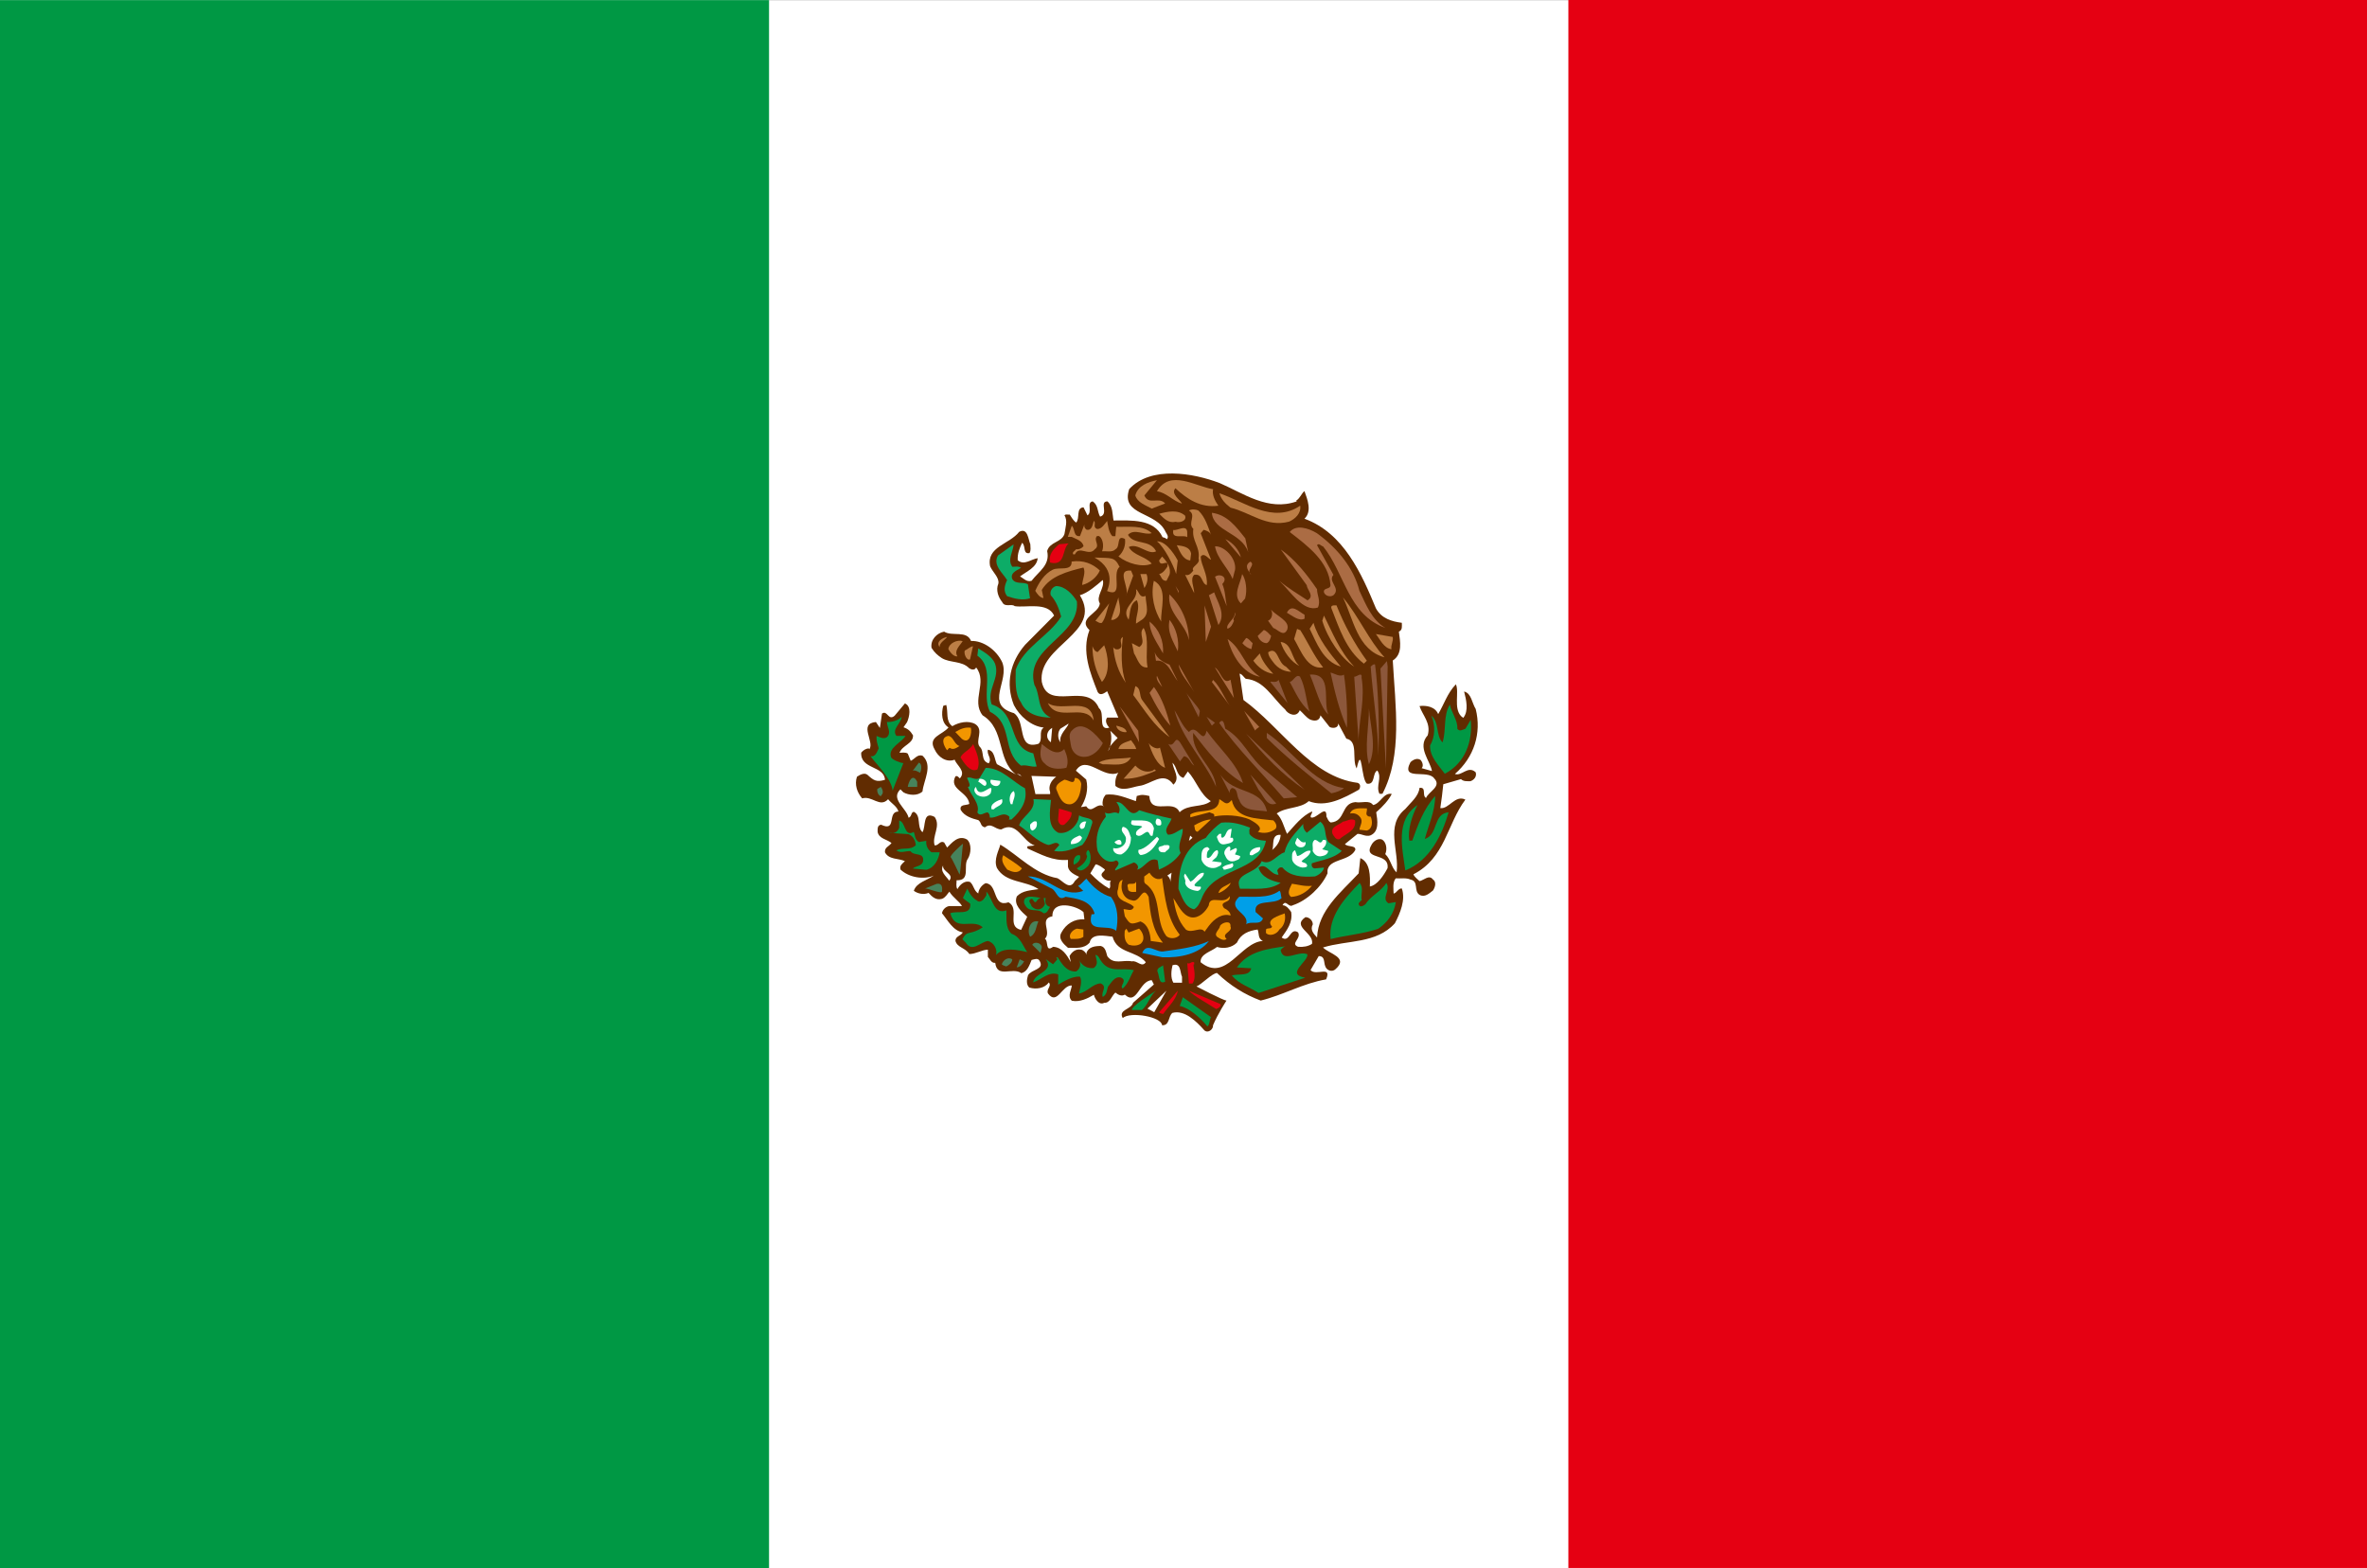 <svg width="80" height="53" viewBox="0 0 80 53" fill="none" xmlns="http://www.w3.org/2000/svg">
<rect x="0" y="0" width="80" height="53" fill="#333333" stroke="none"/>
<g clip-path="url(#clip0_44_4860)">
<path fill-rule="evenodd" clip-rule="evenodd" d="M79.986 52.999V0.004H-1V52.999H79.986Z" fill="white"/>
<path fill-rule="evenodd" clip-rule="evenodd" d="M80 52.991V0H53.008V52.991H80Z" fill="#E50012"/>
<path fill-rule="evenodd" clip-rule="evenodd" d="M25.992 52.999V0.004H-1V52.999H25.992Z" fill="#009844"/>
<path fill-rule="evenodd" clip-rule="evenodd" d="M43.811 16.917C43.945 16.832 43.988 16.673 44.088 16.598C44.188 16.87 44.351 17.287 44.088 17.53C45.418 18.017 46.02 19.394 46.504 20.561C46.695 20.907 47.044 21.005 47.379 21.048C47.379 21.165 47.408 21.291 47.279 21.347C47.322 21.68 47.413 22.106 47.073 22.322C47.159 23.872 47.408 25.506 46.724 26.827H46.623C46.489 26.555 46.724 26.284 46.551 26.04C46.374 26.125 46.494 26.527 46.202 26.485C45.997 26.34 46.04 25.136 45.853 25.97C45.676 25.656 45.925 25.052 45.504 24.963L45.227 24.448C45.241 24.621 45.021 24.621 44.935 24.565L44.629 24.176C44.6 24.378 44.423 24.378 44.279 24.317C44.145 24.247 44.045 24.101 43.93 24.003C43.83 24.261 43.533 24.148 43.433 23.975C42.993 23.572 42.73 22.996 42.103 22.94C42.031 22.884 41.983 22.78 41.897 22.767L42.026 23.656C43.313 24.588 44.294 26.256 45.887 26.457C46.006 26.499 45.973 26.631 45.93 26.687C45.418 26.972 44.815 27.305 44.232 27.075C43.954 27.333 43.471 27.263 43.151 27.492C43.342 27.68 43.385 27.937 43.5 28.181C43.748 27.909 43.997 27.577 44.346 27.422C44.361 27.506 44.275 27.534 44.303 27.623C44.48 27.708 44.844 27.15 44.83 27.595C44.873 27.666 44.887 27.755 44.978 27.797C45.49 27.755 45.313 27.15 45.81 27.108C46.016 27.15 46.279 27.024 46.408 27.207C46.657 27.164 46.757 26.776 47.039 26.832C46.939 27.033 46.733 27.263 46.513 27.45C46.556 27.722 46.628 28.11 46.307 28.237C46.145 28.279 46.03 28.181 45.882 28.181L45.456 28.527C45.557 28.64 45.834 28.555 45.805 28.729C45.585 29.146 44.81 29 44.868 29.516C44.662 29.975 44.179 30.434 43.696 30.593C43.548 30.691 43.462 30.377 43.347 30.593C43.481 30.593 43.581 30.738 43.639 30.822C43.696 31.183 43.495 31.427 43.318 31.684C43.595 31.886 43.595 31.323 43.873 31.511C43.992 31.726 43.595 31.886 43.873 31.998C44.05 32.012 44.212 31.984 44.342 31.9C44.428 31.525 43.639 31.323 44.122 30.996C44.255 30.996 44.37 31.113 44.37 31.239C44.27 31.427 44.399 31.558 44.514 31.684C44.557 30.766 45.303 30.176 45.92 29.516L45.977 29C46.312 29.146 46.312 29.605 46.298 29.96C46.547 29.918 46.767 29.586 46.896 29.342C46.968 28.78 46.016 29.099 46.37 28.523C46.456 28.392 46.604 28.321 46.719 28.378C46.848 28.462 46.896 28.691 46.819 28.865C47.011 29.052 47.025 29.324 47.202 29.483C47.303 28.766 46.805 27.904 47.494 27.342C47.685 27.113 47.948 26.912 47.977 26.626C48.226 26.598 48.049 26.883 48.197 26.968C48.283 26.752 48.737 26.579 48.474 26.307C48.254 25.989 47.331 26.406 47.671 25.759C47.757 25.675 47.905 25.6 48.02 25.689C48.077 25.759 48.12 25.89 48.049 25.961L48.398 26.059C48.34 25.712 47.886 25.253 48.254 24.851C48.374 24.434 48.077 24.176 47.977 23.862C48.197 23.834 48.503 23.877 48.608 24.134C48.814 23.788 48.914 23.431 49.206 23.127C49.326 23.385 49.12 23.933 49.383 24.204L49.455 24.261C49.646 24.031 49.555 23.642 49.484 23.371C49.732 23.427 49.747 23.759 49.876 23.961C50.081 24.78 49.819 25.595 49.173 26.157C49.407 26.242 49.613 25.858 49.876 26.101C49.919 26.246 49.819 26.359 49.699 26.401C49.584 26.401 49.465 26.415 49.378 26.331L48.781 26.504C48.752 26.776 48.723 27.033 48.68 27.31C48.972 27.352 49.178 26.851 49.527 27.024C48.9 27.858 48.852 28.991 47.771 29.548C47.8 29.633 47.905 29.708 47.977 29.778C48.125 29.75 48.297 29.548 48.431 29.722C48.56 29.806 48.503 29.993 48.431 30.096C48.302 30.195 48.154 30.34 47.977 30.242C47.771 30.11 47.962 29.783 47.671 29.726C47.523 29.656 47.336 29.698 47.173 29.684C47.054 29.829 47.102 30.073 47.102 30.199C47.202 30.185 47.264 30.012 47.379 30.026C47.513 30.415 47.322 30.86 47.145 31.202C46.513 31.904 45.537 31.764 44.715 32.021C44.92 32.237 45.59 32.354 45.14 32.752C45.021 32.869 44.834 32.794 44.791 32.654C44.734 32.523 44.791 32.312 44.571 32.312L44.294 32.785C44.471 33 45.026 32.611 44.82 33.099C44.045 33.23 43.371 33.628 42.61 33.815C42.069 33.614 41.586 33.314 41.132 32.883C40.955 32.897 40.601 33.281 40.438 33.337C40.438 33.337 41.352 33.815 41.453 33.815C41.453 33.815 41.161 34.26 40.998 34.649C41.012 34.78 40.836 34.935 40.706 34.822C40.429 34.508 40.032 34.12 39.625 34.232C39.477 34.349 39.539 34.663 39.276 34.649C39.262 34.363 38.209 34.176 37.946 34.405C37.784 34.12 38.238 34.12 38.295 33.89L38.999 33.272L38.927 33.127C38.501 33.141 38.429 34.002 38.018 33.614C37.903 33.684 37.784 33.614 37.698 33.544C37.564 33.661 37.521 33.904 37.32 33.89C37.143 33.989 36.999 33.745 36.971 33.618C36.751 33.75 36.487 33.876 36.224 33.82C36.062 33.661 36.224 33.431 36.224 33.305C35.89 33.291 35.727 33.993 35.421 33.576C35.349 33.436 35.555 33.333 35.45 33.202C35.301 33.403 35.024 33.445 34.789 33.375C34.675 33.276 34.703 33.089 34.746 32.958C34.861 32.757 35.301 32.771 35.143 32.485C35.086 32.354 34.938 32.429 34.866 32.443C34.794 32.616 34.722 32.846 34.517 32.888C34.225 32.672 33.699 33.075 33.637 32.541C33.503 32.555 33.46 32.41 33.388 32.34V32.096C33.197 32.096 32.977 32.242 32.761 32.242C32.627 32.026 32.35 32.026 32.292 31.797C32.292 31.637 32.469 31.637 32.541 31.511C32.206 31.455 32.029 31.094 31.838 30.864C31.852 30.747 31.967 30.635 32.087 30.621H32.513C32.441 30.476 32.206 30.335 32.087 30.134C32.015 30.218 31.953 30.335 31.838 30.377C31.632 30.434 31.503 30.307 31.384 30.176C31.221 30.246 31.02 30.204 30.886 30.106C30.972 29.82 31.355 29.745 31.561 29.59C31.226 29.736 30.728 29.661 30.437 29.389C30.394 29.258 30.494 29.188 30.585 29.103C30.365 29 30.044 29.061 29.91 28.804C29.896 28.63 30.04 28.616 30.131 28.49C29.968 28.359 29.705 28.345 29.662 28.115C29.662 28.017 29.647 27.886 29.781 27.872C30.322 28.129 29.973 27.427 30.365 27.427C30.322 27.253 30.131 27.155 30.016 27.01C29.738 27.31 29.475 26.879 29.14 26.982C28.963 26.78 28.877 26.509 28.963 26.251C29.064 26.181 29.212 26.106 29.313 26.181C29.533 26.382 29.619 26.438 29.91 26.354C29.882 25.867 29.078 26.008 29.107 25.436C29.179 25.352 29.255 25.305 29.356 25.291L29.384 25.319C29.561 25.061 29.006 24.457 29.604 24.401L29.738 24.602L29.81 24.115C30.001 23.989 30.016 24.373 30.236 24.19L30.585 23.773C30.819 23.872 30.733 24.232 30.657 24.406L30.537 24.579C30.7 24.635 30.771 24.71 30.858 24.851C30.872 25.136 30.494 25.183 30.403 25.441C30.446 25.441 30.609 25.413 30.681 25.469L30.781 25.712C30.915 25.656 31.001 25.483 31.178 25.539C31.542 25.872 31.221 26.359 31.178 26.748C31.015 26.907 30.709 26.879 30.532 26.776L30.432 26.677C30.083 27.005 30.637 27.31 30.709 27.637C30.824 27.595 30.781 27.45 30.886 27.436C31.149 27.567 30.972 27.937 31.178 28.125C31.298 27.937 31.178 27.394 31.589 27.609C31.809 27.923 31.489 28.256 31.589 28.57C31.723 28.584 31.766 28.396 31.91 28.471L32.01 28.644C32.159 28.499 32.388 28.2 32.685 28.373C32.847 28.518 32.819 28.846 32.714 29.019C32.536 29.249 32.828 29.764 32.331 29.75C32.331 29.848 32.302 29.965 32.359 30.049C32.446 29.89 32.608 29.75 32.785 29.806C32.919 29.923 32.905 30.092 33.063 30.195C33.077 30.049 33.182 29.909 33.311 29.848C33.737 29.876 33.531 30.682 34.086 30.494C34.483 30.71 34 31.314 34.512 31.427L34.718 30.982C34.526 30.808 34.249 30.579 34.368 30.293C34.56 30.092 34.837 30.092 35.1 30.049C34.66 29.75 33.991 29.848 33.694 29.333C33.575 29.047 33.766 28.729 33.809 28.546C34.421 28.907 34.981 29.548 35.741 29.68C35.918 29.764 36.153 30.11 36.325 29.778L36.473 29.633C36.325 29.562 36.124 29.473 36.095 29.291V29.061C35.569 29.103 35.186 28.874 34.722 28.672V28.602L34.971 28.574C34.545 28.429 34.373 27.726 33.842 28.031C33.622 28.031 33.508 27.787 33.288 27.961C33.125 27.919 33.187 27.815 33.067 27.717C32.847 27.661 32.599 27.586 32.469 27.37C32.426 27.169 32.661 27.225 32.761 27.169C32.718 26.752 32.058 26.682 32.292 26.237C32.364 26.209 32.393 26.265 32.441 26.307C32.661 26.064 32.34 25.876 32.264 25.675C31.986 25.778 31.709 25.591 31.589 25.328C31.341 24.898 31.852 24.841 32.058 24.584C31.824 24.439 31.809 24.111 31.881 23.853L31.982 23.825C32.053 24.069 31.953 24.373 32.187 24.542C32.407 24.41 32.728 24.34 32.962 24.471C33.268 24.673 32.948 25.033 33.111 25.235C33.288 25.394 33.125 25.708 33.417 25.797C33.536 25.623 33.345 25.511 33.388 25.338C33.622 25.366 33.608 25.67 33.694 25.825L34.335 26.172C33.675 25.67 33.986 24.649 33.211 24.176C32.814 23.675 33.388 23.057 32.991 22.556C32.948 22.668 32.814 22.626 32.757 22.584C32.508 22.326 32.111 22.41 31.833 22.242C31.685 22.143 31.585 22.055 31.484 21.895C31.441 21.624 31.661 21.394 31.91 21.347C32.187 21.521 32.67 21.291 32.819 21.661C33.244 21.647 33.68 21.975 33.871 22.378C34.134 23.01 33.259 23.816 34.268 24.101C34.694 24.387 34.354 25.366 35.1 25.136C35.263 24.991 35.086 24.72 35.277 24.588C34.852 24.546 34.459 24.2 34.268 23.83C33.976 23.099 34.148 22.368 34.646 21.792L35.627 20.804C35.406 20.331 34.675 20.546 34.297 20.485C34.177 20.387 33.962 20.542 33.871 20.345C33.742 20.186 33.651 19.942 33.742 19.727C33.785 19.525 33.55 19.338 33.464 19.137C33.331 18.476 34.124 18.392 34.445 17.975C34.737 17.816 34.751 18.233 34.823 18.392C34.823 18.495 34.852 18.607 34.794 18.692C34.56 18.734 34.679 18.448 34.545 18.345C34.459 18.532 34.383 18.706 34.397 18.935C34.617 19.123 34.852 18.893 35.072 18.865C35.043 19.179 34.694 19.31 34.474 19.483C34.574 19.525 34.694 19.685 34.866 19.628C35.115 19.301 35.497 19.099 35.392 18.622C35.478 18.308 35.875 18.336 35.976 18.05C36.004 17.849 36.095 17.591 35.976 17.418C36.019 17.362 36.095 17.404 36.153 17.39C36.224 17.488 36.267 17.591 36.373 17.661C36.507 17.516 36.358 17.16 36.621 17.146L36.755 17.418C36.932 17.301 36.712 16.973 36.932 16.945C37.124 17.076 37.081 17.287 37.181 17.46C37.487 17.376 37.138 16.945 37.43 16.945C37.621 17.118 37.592 17.376 37.636 17.591C38.219 17.591 38.994 17.521 39.291 18.153C39.348 18.167 39.391 18.181 39.439 18.223C39.511 18.139 39.439 18.05 39.396 17.98C39.09 17.277 37.86 17.436 38.166 16.528C38.898 15.736 40.333 15.985 41.223 16.326C42.026 16.673 42.864 17.287 43.825 16.945L43.811 16.917ZM36.497 20.116C37.286 21.394 35.062 21.811 35.21 23.043C35.43 24.064 36.746 23.015 37.143 23.933C37.363 24.106 37.085 24.706 37.492 24.593C37.406 24.495 37.334 24.364 37.42 24.251H37.798L37.42 23.361C37.334 23.418 37.186 23.535 37.1 23.389C36.851 22.757 36.545 22.012 36.822 21.296C36.397 20.893 37.157 20.734 37.172 20.392C37.023 20.148 37.349 19.877 37.272 19.6C37.052 19.788 36.76 20.045 36.497 20.116ZM39.63 25.773C39.644 26.017 39.907 26.289 39.659 26.518C39.324 26.031 38.898 26.518 38.501 26.56C38.252 26.602 37.932 26.762 37.698 26.56C37.683 26.387 37.712 26.246 37.798 26.115C37.286 26.345 36.717 25.483 36.363 26.045L36.712 26.345C36.798 26.677 36.698 27.019 36.535 27.277L36.712 27.249C36.904 27.534 37.047 27.104 37.31 27.249L37.267 27.207C37.253 27.075 37.282 26.963 37.368 26.86C37.717 26.804 38.071 26.972 38.391 27.075L38.42 26.902C38.583 26.846 38.683 26.86 38.846 26.902C38.889 27.577 39.649 26.972 39.869 27.45C40.161 27.164 40.644 27.305 40.922 27.075C40.558 26.846 40.438 26.387 40.147 26.073L39.998 26.289C39.75 26.218 39.793 25.914 39.62 25.773H39.63ZM34.541 26.246L34.364 26.148L34.464 26.176L34.536 26.246H34.541ZM34.861 26.218L34.995 26.837H35.492V26.766C35.421 26.579 35.521 26.378 35.698 26.251L34.866 26.223L34.861 26.218ZM37.028 29.216L36.851 29.516C37.057 29.731 37.262 29.904 37.492 30.031C37.564 29.96 37.478 29.829 37.549 29.759C37.42 29.787 37.315 29.717 37.243 29.614C37.186 29.502 37.329 29.469 37.344 29.384C37.243 29.314 37.152 29.225 37.023 29.211L37.028 29.216ZM31.876 29.249C31.757 29.45 31.977 29.609 32.082 29.764C32.273 29.534 31.833 29.464 31.876 29.249ZM39.601 29.492L39.453 29.59C39.525 29.647 39.568 29.736 39.553 29.834L39.597 29.488L39.601 29.492ZM35.564 30.968C35.11 31.056 35.55 31.497 35.316 31.726C35.445 31.797 35.316 32.199 35.593 31.998C35.899 32.012 36.062 32.284 36.191 32.513L36.148 32.312C36.22 32.181 36.353 32.054 36.545 32.096C36.617 32.11 36.708 32.195 36.722 32.27V32.199C36.794 31.998 37.014 31.97 37.205 31.97C37.368 32.012 37.382 32.185 37.425 32.316C37.645 32.616 37.937 32.429 38.257 32.49C38.434 32.447 38.592 32.719 38.726 32.518C38.391 32.115 37.76 32.232 37.602 31.656C37.339 31.628 36.899 31.525 36.827 31.857C36.636 32.073 36.358 32.031 36.095 32.031C35.961 31.914 35.746 31.731 35.875 31.515C36.023 31.23 36.315 31.043 36.65 31.071L36.621 30.827C36.401 30.612 35.555 30.382 35.569 30.972L35.564 30.968ZM42.51 31.413C42.203 31.455 41.94 31.558 41.806 31.857C41.63 32.031 41.366 32.073 41.132 32.003C40.941 32.162 40.563 32.232 40.577 32.518C41.438 33.22 41.921 31.843 42.682 31.801C42.505 31.717 42.562 31.544 42.505 31.413H42.51Z" fill="#612C01"/>
<path fill-rule="evenodd" clip-rule="evenodd" d="M38.677 16.744C38.825 17.09 39.175 16.772 39.38 17.015L38.926 17.189C38.72 17.072 38.443 16.987 38.371 16.744C38.457 16.411 38.811 16.285 39.103 16.229L38.677 16.744Z" fill="#BC7E46"/>
<path fill-rule="evenodd" clip-rule="evenodd" d="M41.001 16.529C40.958 16.716 41.058 16.918 41.178 17.091C40.58 17.175 40.111 16.861 39.728 16.501C39.551 16.688 39.905 16.904 39.948 17.021C39.642 16.932 39.422 16.646 39.102 16.604C39.542 15.845 40.417 16.445 41.005 16.534L41.001 16.529Z" fill="#BC7E46"/>
<path fill-rule="evenodd" clip-rule="evenodd" d="M43.944 17.087C43.987 17.344 43.767 17.546 43.566 17.63C42.806 17.831 42.251 17.316 41.591 17.157C41.414 17.026 41.27 16.871 41.213 16.67C42.059 16.956 43.026 17.719 43.949 17.087H43.944Z" fill="#BC7E46"/>
<path fill-rule="evenodd" clip-rule="evenodd" d="M40.93 18.078C40.901 17.98 40.782 17.933 40.681 17.905L40.581 18.022L40.93 18.912C40.873 18.926 40.696 18.64 40.581 18.814C40.595 19.113 40.83 19.418 40.786 19.774C40.595 19.718 40.653 19.371 40.361 19.427C40.212 19.572 40.361 19.844 40.361 20.045L40.055 19.427C40.184 19.469 40.26 19.371 40.332 19.282C40.232 19.151 40.581 19.066 40.509 18.879C40.566 18.462 40.275 18.289 40.332 17.872C40.126 17.685 40.452 17.413 40.184 17.254C40.27 17.198 40.418 17.212 40.504 17.254C40.739 17.483 40.825 17.797 40.93 18.073V18.078Z" fill="#BC7E46"/>
<path fill-rule="evenodd" clip-rule="evenodd" d="M40.055 17.433C40.112 17.606 39.878 17.676 39.734 17.634C39.486 17.69 39.337 17.522 39.18 17.363C39.443 17.292 39.811 17.203 40.06 17.433H40.055Z" fill="#BC7E46"/>
<path fill-rule="evenodd" clip-rule="evenodd" d="M42.088 18.192L42.188 18.665C41.968 17.991 41.002 17.962 40.959 17.33C41.485 17.4 41.777 17.803 42.088 18.192Z" fill="#AB6C44"/>
<path fill-rule="evenodd" clip-rule="evenodd" d="M37.07 17.878C37.233 17.892 37.334 17.705 37.42 17.606C37.448 17.737 37.463 17.981 37.597 18.121H37.697L37.726 17.803C38.151 17.817 38.62 17.733 38.926 18.018C38.678 18.103 38.343 17.845 38.123 18.075C38.328 18.435 38.855 18.206 39.075 18.632C38.812 18.777 38.458 18.332 38.151 18.487C38.3 18.773 38.721 18.801 38.926 19.049C38.62 19.189 38.108 19.049 37.802 18.805C37.979 18.646 38.051 18.416 38.022 18.215C37.716 18.056 37.879 18.473 37.702 18.562C37.587 18.679 37.41 18.618 37.247 18.632C37.319 18.459 37.276 18.201 37.147 18.117H37.075C36.946 18.262 37.195 18.431 37.003 18.562C36.798 18.819 36.477 18.416 36.329 18.735H36.272C36.229 18.651 36.329 18.623 36.372 18.562C36.472 18.576 36.549 18.534 36.621 18.463C36.592 18.276 36.372 18.22 36.224 18.145H36.09L36.224 17.77C36.343 17.869 36.267 18.145 36.501 18.117L36.65 17.728C36.635 17.798 36.664 17.859 36.721 17.901C36.913 17.944 36.927 17.714 36.97 17.602C37.056 17.672 36.927 17.817 37.07 17.873V17.878Z" fill="#BC7E46"/>
<path fill-rule="evenodd" clip-rule="evenodd" d="M45.948 19.971C46.168 20.43 46.359 20.945 46.823 21.222C45.565 20.777 45.45 19.372 44.719 18.468C44.647 18.454 44.575 18.337 44.513 18.426L45.068 19.428C44.862 19.657 45.331 19.873 45.068 20.116C44.967 20.187 44.79 20.145 44.747 20.018C44.719 19.845 44.967 19.934 44.967 19.774C44.91 18.983 44.207 18.454 43.59 17.981C43.795 17.723 44.207 17.835 44.513 18.023C45.202 18.524 45.757 19.198 45.948 19.976V19.971Z" fill="#AB6C44"/>
<path fill-rule="evenodd" clip-rule="evenodd" d="M40.126 18.022V18.153C39.982 18.055 39.585 18.251 39.657 17.909C39.791 17.951 40.14 17.68 40.126 18.026V18.022Z" fill="#BC7E46"/>
<path fill-rule="evenodd" clip-rule="evenodd" d="M41.94 18.837L41.414 18.219C41.663 18.331 41.883 18.589 41.94 18.837Z" fill="#AB6C44"/>
<path fill-rule="evenodd" clip-rule="evenodd" d="M39.805 18.942L39.752 19.401C39.666 19.115 39.35 18.483 39.102 18.295C39.451 18.281 39.776 18.885 39.805 18.942Z" fill="#BC7E46"/>
<path fill-rule="evenodd" clip-rule="evenodd" d="M35.492 19.012C35.42 18.74 35.621 18.538 35.798 18.393L36.118 18.365C35.884 18.553 36.032 19.143 35.492 19.012Z" fill="#E50012"/>
<path fill-rule="evenodd" clip-rule="evenodd" d="M34.215 19.155C34.349 19.155 34.392 19.127 34.507 19.183C34.478 19.239 34.11 19.328 34.215 19.572C34.33 19.759 34.578 19.656 34.741 19.745L34.813 20.218C34.564 20.303 34.287 20.233 34.038 20.148C33.904 19.975 33.952 19.788 34.038 19.605C33.889 19.361 33.54 19.09 33.732 18.771L34.258 18.396C34.243 18.654 34.038 18.912 34.215 19.155Z" fill="#0DAC67"/>
<path fill-rule="evenodd" clip-rule="evenodd" d="M40.257 18.712L40.228 18.941C39.965 18.913 39.879 18.627 39.773 18.426C39.965 18.454 40.214 18.468 40.257 18.712Z" fill="#BC7E46"/>
<path fill-rule="evenodd" clip-rule="evenodd" d="M41.734 19.283L41.662 19.569C41.5 19.18 41.136 18.88 41.065 18.463C41.399 18.449 41.811 18.894 41.739 19.283H41.734Z" fill="#AB6C44"/>
<path fill-rule="evenodd" clip-rule="evenodd" d="M44.513 19.915C44.513 20.116 44.647 20.317 44.541 20.533C44.044 20.692 43.618 19.989 43.24 19.629C43.546 19.886 43.867 20.074 44.192 20.289C44.441 20.144 44.178 19.943 44.163 19.774L43.288 18.57C43.785 18.917 44.182 19.432 44.517 19.919L44.513 19.915Z" fill="#AB6C44"/>
<path fill-rule="evenodd" clip-rule="evenodd" d="M39.525 19.427L39.425 19.628C39.262 19.642 39.248 19.469 39.176 19.399C39.295 19.385 39.396 19.239 39.453 19.155C39.511 18.841 39.219 19.211 39.176 18.94L39.276 18.809C39.425 18.954 39.597 19.197 39.525 19.427Z" fill="#BC7E46"/>
<path fill-rule="evenodd" clip-rule="evenodd" d="M37.844 19.156C37.552 19.371 38.006 20.219 37.418 19.975C37.418 19.933 37.781 19.282 36.992 18.842C37.585 18.865 37.667 18.814 37.839 19.156H37.844Z" fill="#BC7E46"/>
<path fill-rule="evenodd" clip-rule="evenodd" d="M37.171 19.283C37.071 19.512 36.822 19.713 36.574 19.77C36.588 19.568 36.707 19.339 36.617 19.18C36.09 19.311 35.492 19.465 35.21 19.938L35.268 20.21C35.153 20.21 35.048 20.065 34.99 19.966C35.11 19.695 35.296 19.39 35.588 19.25C35.794 19.151 36.234 19.32 36.219 18.978C36.617 18.922 36.923 19.048 37.171 19.278V19.283Z" fill="#BC7E46"/>
<path fill-rule="evenodd" clip-rule="evenodd" d="M42.29 19.427C42.204 19.31 42.027 19.114 42.261 18.982C42.453 19.099 42.084 19.268 42.29 19.427Z" fill="#AB6C44"/>
<path fill-rule="evenodd" clip-rule="evenodd" d="M38.299 19.457L38.05 20.145C38.213 19.873 37.687 19.241 38.227 19.283L38.299 19.457Z" fill="#BC7E46"/>
<path fill-rule="evenodd" clip-rule="evenodd" d="M38.749 19.4C38.82 19.56 38.763 19.747 38.677 19.873L38.543 19.4H38.749Z" fill="#BC7E46"/>
<path fill-rule="evenodd" clip-rule="evenodd" d="M42.088 20.22L41.94 20.393C41.648 20.108 41.925 19.719 41.983 19.4C42.112 19.588 42.16 19.948 42.083 20.22H42.088Z" fill="#AB6C44"/>
<path fill-rule="evenodd" clip-rule="evenodd" d="M41.313 19.741C41.414 19.971 41.414 20.242 41.462 20.486L41.065 19.493C41.227 19.362 41.533 19.507 41.313 19.736V19.741Z" fill="#AB6C44"/>
<path fill-rule="evenodd" clip-rule="evenodd" d="M39.246 21.006C39.026 20.659 38.878 20.144 38.998 19.629C39.495 19.887 39.218 20.575 39.246 21.006Z" fill="#BC7E46"/>
<path fill-rule="evenodd" clip-rule="evenodd" d="M36.396 20.317C36.516 21.526 34.612 21.853 34.961 23.146C35.181 23.507 35.033 24.036 35.516 24.251C35.152 24.251 34.684 24.153 34.507 23.736C34.286 23.436 34.33 22.977 34.33 22.631C34.593 21.872 35.473 21.483 35.865 20.837C35.793 20.579 35.702 20.322 35.516 20.12C35.473 20.003 35.544 19.849 35.693 19.807C35.999 19.807 36.262 20.092 36.396 20.322V20.317Z" fill="#0DAC67"/>
<path fill-rule="evenodd" clip-rule="evenodd" d="M39.836 20.046L39.73 19.803L39.836 19.971V20.046Z" fill="#AB6C44"/>
<path fill-rule="evenodd" clip-rule="evenodd" d="M38.721 20.144C38.721 20.444 38.898 20.777 38.544 20.978L38.395 21.076C38.381 20.805 38.544 20.561 38.424 20.285C38.175 20.402 38.204 20.702 38.147 20.945C37.84 20.514 38.496 20.327 38.395 19.91C38.496 19.98 38.51 20.229 38.716 20.14L38.721 20.144Z" fill="#BC7E46"/>
<path fill-rule="evenodd" clip-rule="evenodd" d="M41.18 21.123L40.859 20.116L41.036 20.018C41.137 20.331 41.448 20.748 41.18 21.123Z" fill="#AB6C44"/>
<path fill-rule="evenodd" clip-rule="evenodd" d="M40.184 21.638C40.083 21.081 39.437 20.72 39.523 20.088C39.949 20.491 40.184 21.081 40.184 21.638Z" fill="#AB6C44"/>
<path fill-rule="evenodd" clip-rule="evenodd" d="M37.624 20.95H37.553L37.801 20.191C37.801 20.379 38.007 20.824 37.624 20.95Z" fill="#BC7E46"/>
<path fill-rule="evenodd" clip-rule="evenodd" d="M46.795 22.215C45.872 21.971 45.743 20.908 45.389 20.191C45.929 20.838 46.264 21.643 46.795 22.215Z" fill="#BC7E46"/>
<path fill-rule="evenodd" clip-rule="evenodd" d="M37.243 21.049C37.157 21.077 37.095 21.007 37.023 20.979L37.492 20.389C37.406 20.604 37.377 20.876 37.243 21.049Z" fill="#BC7E46"/>
<path fill-rule="evenodd" clip-rule="evenodd" d="M40.754 21.695L40.711 20.463L40.931 21.18L40.754 21.695Z" fill="#AB6C44"/>
<path fill-rule="evenodd" clip-rule="evenodd" d="M45.172 20.462C45.435 21.123 45.77 21.741 46.196 22.331L46.096 22.429C45.483 21.956 45.263 21.221 45 20.561C44.957 20.444 45.1 20.458 45.177 20.458L45.172 20.462Z" fill="#BC7E46"/>
<path fill-rule="evenodd" clip-rule="evenodd" d="M44.092 20.908C43.901 21.007 43.681 20.81 43.494 20.707C43.652 20.393 43.886 20.665 44.092 20.777V20.908Z" fill="#AB6C44"/>
<path fill-rule="evenodd" clip-rule="evenodd" d="M43.517 21.25C43.398 21.564 43.183 21.264 43.034 21.222L42.857 20.978C42.991 20.922 43.034 20.735 42.958 20.604C43.149 20.819 43.584 20.978 43.513 21.25H43.517Z" fill="#AB6C44"/>
<path fill-rule="evenodd" clip-rule="evenodd" d="M41.706 20.977C41.663 21.076 41.62 21.207 41.486 21.249C41.415 21.076 41.764 20.917 41.735 20.701C41.807 20.79 41.635 20.903 41.706 20.973V20.977Z" fill="#AB6C44"/>
<path fill-rule="evenodd" clip-rule="evenodd" d="M45.77 22.528C45.316 22.243 44.866 21.568 44.69 20.978L44.747 20.805C45.039 21.381 45.273 22.008 45.77 22.528Z" fill="#BC7E46"/>
<path fill-rule="evenodd" clip-rule="evenodd" d="M39.807 22.012C39.658 21.684 39.438 21.38 39.529 20.949C39.749 21.221 39.864 21.638 39.807 22.012Z" fill="#AB6C44"/>
<path fill-rule="evenodd" clip-rule="evenodd" d="M39.308 22.083C39.117 21.736 38.853 21.395 38.853 21.006C39.174 21.264 39.337 21.652 39.308 22.083Z" fill="#AB6C44"/>
<path fill-rule="evenodd" clip-rule="evenodd" d="M45.316 22.529C44.718 22.356 44.498 21.723 44.264 21.25L44.393 21.049C44.556 21.592 44.933 22.07 45.316 22.529Z" fill="#BC7E46"/>
<path fill-rule="evenodd" clip-rule="evenodd" d="M38.782 22.555C38.505 22.584 38.447 22.256 38.328 22.082L38.256 21.736L38.505 21.867C38.768 21.694 38.447 21.422 38.653 21.221C38.859 21.609 38.696 22.125 38.787 22.555H38.782Z" fill="#BC7E46"/>
<path fill-rule="evenodd" clip-rule="evenodd" d="M43.944 21.291C44.207 21.708 44.398 22.153 44.719 22.556C44.178 22.64 43.958 21.966 43.738 21.596L43.839 21.254L43.939 21.296L43.944 21.291Z" fill="#BC7E46"/>
<path fill-rule="evenodd" clip-rule="evenodd" d="M42.962 21.492C42.934 21.591 42.905 21.694 42.814 21.736C42.67 21.736 42.551 21.619 42.508 21.492L42.714 21.291C42.814 21.319 42.891 21.422 42.962 21.492Z" fill="#AB6C44"/>
<path fill-rule="evenodd" clip-rule="evenodd" d="M47.071 21.526C47.1 21.685 46.999 21.784 47.028 21.943C46.765 21.901 46.645 21.61 46.502 21.428L47.071 21.526Z" fill="#BC7E46"/>
<path fill-rule="evenodd" clip-rule="evenodd" d="M32.009 21.525C31.952 21.624 31.746 21.713 31.76 21.872C31.612 21.685 31.861 21.553 32.009 21.525Z" fill="#BC7E46"/>
<path fill-rule="evenodd" clip-rule="evenodd" d="M38.051 23.076C37.802 22.715 37.673 22.331 37.625 21.872C37.668 21.942 37.725 21.956 37.802 21.942C38.036 21.844 37.759 21.657 37.95 21.525C37.893 22.041 37.879 22.631 38.051 23.076Z" fill="#BC7E46"/>
<path fill-rule="evenodd" clip-rule="evenodd" d="M42.337 21.736L42.294 21.937C42.18 21.909 42.074 21.839 41.988 21.736L42.117 21.562C42.208 21.577 42.266 21.68 42.337 21.736Z" fill="#AB6C44"/>
<path fill-rule="evenodd" clip-rule="evenodd" d="M42.586 22.874C41.973 22.757 41.634 22.116 41.49 21.596C42.002 21.956 42.031 22.514 42.586 22.874Z" fill="#AB6C44"/>
<path fill-rule="evenodd" clip-rule="evenodd" d="M32.536 21.667C32.464 21.799 32.23 21.981 32.359 22.183C32.225 22.197 32.11 22.037 32.053 21.939C32.067 21.738 32.359 21.607 32.536 21.667Z" fill="#BC7E46"/>
<path fill-rule="evenodd" clip-rule="evenodd" d="M43.915 22.501C43.651 22.389 43.374 22.014 43.283 21.695C43.68 21.738 43.632 22.257 43.915 22.501Z" fill="#BC7E46"/>
<path fill-rule="evenodd" clip-rule="evenodd" d="M37.242 23.043C37.037 22.683 36.922 22.284 36.922 21.835C36.951 21.924 37.008 22.022 37.099 22.036L37.319 21.807C37.453 22.148 37.539 22.725 37.247 23.043H37.242Z" fill="#BC7E46"/>
<path fill-rule="evenodd" clip-rule="evenodd" d="M32.785 22.285C32.67 22.341 32.565 22.083 32.608 21.985C32.708 21.943 32.785 21.854 32.885 21.84L32.785 22.285Z" fill="#BC7E46"/>
<path fill-rule="evenodd" clip-rule="evenodd" d="M33.631 22.429C33.808 22.93 33.339 23.291 33.516 23.806C34.44 24.106 34.028 25.258 34.923 25.46L35.037 25.904C34.832 25.933 34.703 25.834 34.511 25.876C33.851 25.389 34.248 24.443 33.459 24.055C33.153 23.478 33.65 22.603 33.033 22.158L33.062 21.914C33.253 22.031 33.531 22.186 33.631 22.429Z" fill="#0DAC67"/>
<path fill-rule="evenodd" clip-rule="evenodd" d="M43.461 22.529L43.638 22.702C43.432 22.702 43.198 22.604 43.04 22.389C42.968 22.29 42.863 22.173 42.863 22.042C43.198 21.826 43.169 22.402 43.461 22.529Z" fill="#BC7E46"/>
<path fill-rule="evenodd" clip-rule="evenodd" d="M39.525 22.457L39.802 23.019C39.611 22.79 39.453 22.274 39.07 22.331L39.027 22.045C39.099 22.26 39.334 22.392 39.525 22.462V22.457Z" fill="#AB6C44"/>
<path fill-rule="evenodd" clip-rule="evenodd" d="M43.034 22.773C42.756 22.73 42.522 22.557 42.359 22.328L42.579 22.084C42.651 22.342 42.857 22.585 43.034 22.773Z" fill="#BC7E46"/>
<path fill-rule="evenodd" clip-rule="evenodd" d="M40.362 23.391C40.185 23.077 39.879 22.787 39.836 22.459L40.362 23.391Z" fill="#AB6C44"/>
<path fill-rule="evenodd" clip-rule="evenodd" d="M46.474 22.458C46.589 23.334 46.627 24.645 46.584 25.535C46.584 24.631 46.388 23.418 46.326 22.528C46.369 22.5 46.412 22.43 46.474 22.458Z" fill="#8C573B"/>
<path fill-rule="evenodd" clip-rule="evenodd" d="M46.876 22.342L46.9 22.529L46.843 25.967L46.656 22.595L46.876 22.342Z" fill="#8C573B"/>
<path fill-rule="evenodd" clip-rule="evenodd" d="M41.59 22.974L41.704 23.592L41.059 22.557C41.264 22.674 41.322 23.161 41.585 22.974H41.59Z" fill="#AB6C44"/>
<path fill-rule="evenodd" clip-rule="evenodd" d="M45.423 22.801C45.509 23.377 45.543 24.023 45.524 24.595C45.261 24.004 45.112 23.377 44.969 22.73C45.112 22.759 45.275 22.89 45.423 22.801Z" fill="#8C573B"/>
<path fill-rule="evenodd" clip-rule="evenodd" d="M44.896 24.148C44.619 23.905 44.47 23.258 44.27 22.799C45.059 22.743 44.695 23.703 44.896 24.148Z" fill="#8C573B"/>
<path fill-rule="evenodd" clip-rule="evenodd" d="M45.918 24.941V25.039L45.77 22.871C45.841 22.885 46.047 22.683 46.018 22.899C46.138 23.602 45.947 24.262 45.918 24.936V24.941Z" fill="#8C573B"/>
<path fill-rule="evenodd" clip-rule="evenodd" d="M39.281 23.216C39.252 23.188 39.046 22.973 39.104 22.842L39.281 23.216Z" fill="#AB6C44"/>
<path fill-rule="evenodd" clip-rule="evenodd" d="M44.264 24.05C43.929 23.765 43.781 23.39 43.59 23.043C43.709 23.043 43.795 22.758 43.939 22.87C44.13 23.231 44.145 23.718 44.26 24.046L44.264 24.05Z" fill="#8C573B"/>
<path fill-rule="evenodd" clip-rule="evenodd" d="M41.633 23.939L40.959 23.049L41.002 22.979C41.279 23.25 41.385 23.639 41.633 23.939Z" fill="#AB6C44"/>
<path fill-rule="evenodd" clip-rule="evenodd" d="M42.934 23.043C42.948 23.015 43.154 23.099 43.211 22.973L43.517 23.764L42.934 23.048V23.043Z" fill="#8C573B"/>
<path fill-rule="evenodd" clip-rule="evenodd" d="M38.607 23.663L39.53 24.913C38.99 24.524 38.698 24.009 38.301 23.489L38.373 23.189C38.578 23.26 38.492 23.517 38.607 23.663Z" fill="#BC7E46"/>
<path fill-rule="evenodd" clip-rule="evenodd" d="M39.557 24.523C39.308 24.266 39.045 23.807 38.853 23.418L39.002 23.217C39.294 23.62 39.428 24.064 39.557 24.523Z" fill="#AB6C44"/>
<path fill-rule="evenodd" clip-rule="evenodd" d="M40.553 24.028L40.514 24.243L40.084 23.391C40.127 23.503 40.51 23.901 40.553 24.032V24.028Z" fill="#8C573B"/>
<path fill-rule="evenodd" clip-rule="evenodd" d="M36.964 24.35C36.629 23.746 35.749 24.434 35.414 23.76C35.883 24.088 36.878 23.488 36.964 24.35Z" fill="#BC7E46"/>
<path fill-rule="evenodd" clip-rule="evenodd" d="M49.253 24.628C49.339 24.74 49.43 24.656 49.53 24.628L49.707 24.328C49.779 25.044 49.53 25.78 48.832 26.15C48.612 25.85 48.32 25.573 48.334 25.189C48.511 24.904 48.511 24.487 48.377 24.187C48.655 24.417 48.521 24.862 48.755 25.091C48.889 24.674 48.77 24.173 49.004 23.812C49.047 24.07 49.282 24.36 49.253 24.632V24.628Z" fill="#009844"/>
<path fill-rule="evenodd" clip-rule="evenodd" d="M38.499 25.085L37.844 23.877L38.47 24.697L38.499 25.085Z" fill="#AB6C44"/>
<path fill-rule="evenodd" clip-rule="evenodd" d="M46.268 25.83C46.105 25.268 46.268 24.565 46.268 23.938C46.311 24.556 46.545 25.258 46.268 25.83Z" fill="#8C573B"/>
<path fill-rule="evenodd" clip-rule="evenodd" d="M40.183 24.739C40.461 24.411 40.652 25.226 40.781 24.697C41.193 25.287 41.805 25.788 42.01 26.463C41.322 26.06 40.781 25.358 40.327 24.767C40.255 25.47 41.044 25.901 41.102 26.589C40.705 25.699 39.944 24.955 39.695 24.004C39.858 24.247 39.944 24.519 40.178 24.735L40.183 24.739Z" fill="#8C573B"/>
<path fill-rule="evenodd" clip-rule="evenodd" d="M42.563 24.565C42.563 24.565 42.41 24.663 42.424 24.696L42.051 24.031L42.563 24.57V24.565Z" fill="#AB6C44"/>
<path fill-rule="evenodd" clip-rule="evenodd" d="M30.297 24.871H30.603C30.474 25.1 29.991 25.274 30.12 25.602C30.178 25.686 30.441 25.789 30.532 25.789L30.168 26.721C30.139 26.332 29.613 25.817 29.422 25.559C29.599 25.587 29.642 25.4 29.699 25.288C29.656 25.147 29.613 25.03 29.628 24.871C29.728 24.913 29.862 24.988 29.977 24.913C30.139 24.754 29.977 24.567 29.977 24.398C30.091 24.412 30.34 24.37 30.474 24.225C30.46 24.454 30.125 24.642 30.297 24.871Z" fill="#009844"/>
<path fill-rule="evenodd" clip-rule="evenodd" d="M40.958 24.524L40.781 24.225L41.063 24.426L40.958 24.524Z" fill="#8C573B"/>
<path fill-rule="evenodd" clip-rule="evenodd" d="M41.413 24.626C42.03 24.973 42.231 25.647 42.819 26.078L43.843 26.94L43.388 26.982C42.656 26.12 41.824 25.319 41.207 24.43C41.365 24.228 41.384 24.542 41.413 24.631V24.626Z" fill="#8C573B"/>
<path fill-rule="evenodd" clip-rule="evenodd" d="M35.841 25.085C35.74 24.968 35.74 24.739 35.841 24.626L36.118 24.453C36.075 24.612 35.784 24.814 35.841 25.085Z" fill="white"/>
<path fill-rule="evenodd" clip-rule="evenodd" d="M37.275 25.113C37.174 25.314 37.012 25.487 36.792 25.558C36.471 25.642 36.237 25.459 36.194 25.183C36.179 25.038 36.093 24.822 36.222 24.696C36.586 24.279 37.055 24.841 37.275 25.113Z" fill="#8C573B"/>
<path fill-rule="evenodd" clip-rule="evenodd" d="M38.08 24.739C37.979 24.767 37.745 24.697 37.73 24.523C37.864 24.566 38.037 24.58 38.08 24.739Z" fill="#BC7E46"/>
<path fill-rule="evenodd" clip-rule="evenodd" d="M32.813 24.594C32.856 24.781 32.77 25.17 32.507 24.969L32.287 24.739C32.45 24.641 32.608 24.566 32.813 24.594Z" fill="#F29600"/>
<path fill-rule="evenodd" clip-rule="evenodd" d="M35.519 25.085C35.328 24.954 35.357 24.71 35.562 24.598L35.519 25.085Z" fill="white"/>
<path fill-rule="evenodd" clip-rule="evenodd" d="M37.774 24.941C37.625 25.086 37.496 25.212 37.453 25.386C37.539 25.255 37.601 24.927 37.525 24.697L37.774 24.941Z" fill="white"/>
<path fill-rule="evenodd" clip-rule="evenodd" d="M45.421 26.636C45.321 26.721 45.158 26.782 44.996 26.81C44.264 26.22 43.518 25.634 42.815 24.941V24.768C43.695 25.358 44.35 26.477 45.417 26.632L45.421 26.636Z" fill="#8C573B"/>
<path fill-rule="evenodd" clip-rule="evenodd" d="M44.093 26.692C43.332 26.177 42.72 25.53 42.117 24.795L44.093 26.692Z" fill="#8C573B"/>
<path fill-rule="evenodd" clip-rule="evenodd" d="M32.43 25.211C32.344 25.267 32.224 25.356 32.109 25.281C32.066 25.267 32.052 25.323 32.009 25.356C31.909 25.225 31.76 24.925 32.052 24.869C32.229 24.897 32.243 25.155 32.435 25.216L32.43 25.211Z" fill="#F29600"/>
<path fill-rule="evenodd" clip-rule="evenodd" d="M38.399 25.315H37.801C37.844 25.114 38.064 25.086 38.227 25.016C38.298 25.114 38.375 25.203 38.404 25.315H38.399Z" fill="#BC7E46"/>
<path fill-rule="evenodd" clip-rule="evenodd" d="M40.36 25.873C40.211 25.788 40.202 25.573 40.011 25.559L39.881 25.732L39.484 25.142C39.719 25.273 39.69 24.828 39.881 25.086L40.364 25.877L40.36 25.873Z" fill="#8C573B"/>
<path fill-rule="evenodd" clip-rule="evenodd" d="M39.202 25.259L39.379 25.947C39.102 25.863 38.925 25.432 38.824 25.113C38.91 25.259 39.145 25.343 39.207 25.259H39.202Z" fill="#BC7E46"/>
<path fill-rule="evenodd" clip-rule="evenodd" d="M33.034 26.004C32.785 26.122 32.58 25.775 32.465 25.602C32.508 25.442 32.8 25.344 32.891 25.143C32.991 25.414 33.154 25.705 33.034 26.004Z" fill="#E50012"/>
<path fill-rule="evenodd" clip-rule="evenodd" d="M35.97 25.316C36.056 25.517 36.133 25.733 36.042 25.948C35.793 26.004 35.487 26.004 35.31 25.803C35.104 25.644 35.162 25.358 35.21 25.143C35.415 25.316 35.721 25.573 35.97 25.316Z" fill="#8C573B"/>
<path fill-rule="evenodd" clip-rule="evenodd" d="M38.222 25.602C38.045 25.934 37.61 25.817 37.271 25.831L37.137 25.775C37.414 25.602 37.854 25.658 38.218 25.602H38.222Z" fill="#BC7E46"/>
<path fill-rule="evenodd" clip-rule="evenodd" d="M31.1 26.115C31.014 26.087 30.952 26.017 30.852 26.045L31.057 25.773C31.172 25.816 31.143 26.017 31.1 26.12V26.115Z" fill="#47835B"/>
<path fill-rule="evenodd" clip-rule="evenodd" d="M38.955 26.046C38.984 26.032 38.998 26.004 39.027 26.004L39.07 26.046C38.721 26.192 38.381 26.332 37.975 26.318L38.372 25.873C38.52 26.032 38.735 26.131 38.955 26.046Z" fill="#BC7E46"/>
<path fill-rule="evenodd" clip-rule="evenodd" d="M34.64 26.635C34.74 27.052 34.511 27.408 34.185 27.698H34.085C34.128 27.684 34.114 27.628 34.114 27.6C33.894 27.398 33.688 27.67 33.454 27.628C33.454 27.558 33.439 27.497 33.382 27.455C33.267 27.455 33.119 27.614 33.033 27.455C33.133 27.169 32.813 26.878 32.712 26.593C32.841 26.593 32.727 26.391 32.684 26.293C32.803 26.223 32.961 26.391 33.109 26.293L33.315 25.951C33.855 25.951 34.224 26.424 34.645 26.64L34.64 26.635Z" fill="#0DAC67"/>
<path fill-rule="evenodd" clip-rule="evenodd" d="M42.821 27.422C42.486 27.366 42.017 27.436 41.883 27.034C41.783 26.902 41.854 26.645 41.634 26.631C41.577 26.673 41.548 26.729 41.563 26.804L41.242 26.172C41.682 26.86 42.634 26.603 42.821 27.422Z" fill="#8C573B"/>
<path fill-rule="evenodd" clip-rule="evenodd" d="M43.14 27.152C42.819 27.297 42.7 26.866 42.537 26.693L42.26 26.178L43.135 27.152H43.14Z" fill="#8C573B"/>
<path fill-rule="evenodd" clip-rule="evenodd" d="M31 26.421V26.594H30.68C30.708 26.421 30.842 26.107 31 26.421Z" fill="#47835B"/>
<path fill-rule="evenodd" clip-rule="evenodd" d="M36.545 26.491C36.53 26.762 36.459 27.109 36.196 27.179C35.875 27.221 35.784 26.866 35.698 26.664C35.669 26.505 35.875 26.407 35.975 26.35C36.138 26.364 36.31 26.552 36.325 26.294C36.444 26.28 36.53 26.392 36.545 26.496V26.491Z" fill="#F29600"/>
<path fill-rule="evenodd" clip-rule="evenodd" d="M33.34 26.491C33.297 26.664 33.163 26.448 33.062 26.42L33.106 26.322C33.206 26.308 33.354 26.378 33.34 26.495V26.491Z" fill="white"/>
<path fill-rule="evenodd" clip-rule="evenodd" d="M33.807 26.392C33.822 26.476 33.764 26.551 33.692 26.565C33.558 26.579 33.429 26.467 33.487 26.35L33.807 26.392Z" fill="white"/>
<path fill-rule="evenodd" clip-rule="evenodd" d="M29.799 26.865L29.77 26.908C29.684 26.88 29.637 26.762 29.651 26.664L29.77 26.594C29.828 26.664 29.871 26.795 29.799 26.865Z" fill="#47835B"/>
<path fill-rule="evenodd" clip-rule="evenodd" d="M33.482 26.809C33.367 26.954 33.176 26.954 33.028 26.865C32.942 26.795 32.884 26.678 32.985 26.594C33.104 27.109 33.631 26.294 33.482 26.809Z" fill="white"/>
<path fill-rule="evenodd" clip-rule="evenodd" d="M34.263 26.734C34.349 26.88 34.235 27.034 34.22 27.179H34.163C34.091 27.034 34.12 26.805 34.263 26.734Z" fill="white"/>
<path fill-rule="evenodd" clip-rule="evenodd" d="M48.157 28.354C48.626 28.195 48.42 27.506 48.961 27.45C48.741 28.209 48.329 29.085 47.497 29.418C47.397 28.673 47.148 27.722 47.908 27.207C47.717 27.581 47.574 28.041 47.631 28.41H47.731C47.923 27.881 48.109 27.347 48.506 26.902C48.506 27.418 48.272 27.909 48.157 28.35V28.354Z" fill="#009844"/>
<path fill-rule="evenodd" clip-rule="evenodd" d="M33.865 27.006C33.937 27.221 33.688 27.235 33.587 27.352H33.516C33.444 27.165 33.721 27.053 33.865 27.006Z" fill="white"/>
<path fill-rule="evenodd" clip-rule="evenodd" d="M35.522 27.039C35.493 27.371 35.373 27.943 35.77 28.144C36.076 28.2 36.354 27.957 36.445 27.699L36.473 27.554C36.622 27.671 37.014 27.61 36.899 27.868C36.813 28.139 36.751 28.355 36.579 28.556C36.287 28.673 36.009 28.828 35.627 28.758L35.804 28.556C35.703 28.397 35.555 28.556 35.426 28.556C35.043 28.439 34.766 28.111 34.445 27.896C34.531 27.582 35.014 27.409 34.928 27.006L35.526 27.034L35.522 27.039Z" fill="#0DAC67"/>
<path fill-rule="evenodd" clip-rule="evenodd" d="M41.56 27.108L41.632 27.038C41.761 27.684 42.493 27.656 43.038 27.726C43.11 27.797 43.182 27.914 43.11 28.012C42.947 28.143 42.713 28.185 42.512 28.11C42.732 27.965 42.383 27.778 42.235 27.694C41.886 27.548 41.388 27.52 41.034 27.595C41.077 27.478 40.934 27.497 40.886 27.45L40.23 27.623V27.525C40.537 27.324 41.197 27.539 41.211 27.01C41.331 27.066 41.431 27.225 41.56 27.108Z" fill="#F29600"/>
<path fill-rule="evenodd" clip-rule="evenodd" d="M38.5 27.381C38.849 27.498 39.218 27.582 39.595 27.667C39.552 27.84 39.304 28.027 39.476 28.21C39.681 28.21 39.811 28.065 39.973 28.009C39.988 28.294 39.768 28.538 39.902 28.828C39.725 29.1 39.447 29.273 39.17 29.39L39.127 29.076C38.835 28.931 38.687 29.348 38.423 29.39C38.524 29.306 38.423 29.175 38.323 29.147L37.697 29.418C37.639 29.348 37.945 29.189 37.725 29.076C37.462 29.222 37.199 28.992 37.099 28.763C36.998 28.332 37.113 27.915 37.376 27.601L37.347 27.456C37.496 27.568 37.653 27.381 37.802 27.498C37.888 27.367 37.816 27.212 37.73 27.109C38.05 27.067 38.156 27.728 38.505 27.381H38.5Z" fill="#0DAC67"/>
<path fill-rule="evenodd" clip-rule="evenodd" d="M36.218 27.455C36.232 27.629 36.084 27.769 35.969 27.872C35.826 27.928 35.749 27.774 35.763 27.671L35.792 27.324L36.218 27.455Z" fill="#E50012"/>
<path fill-rule="evenodd" clip-rule="evenodd" d="M46.196 27.324C46.225 27.409 46.11 27.54 46.268 27.596H46.325C46.397 27.755 46.397 28.013 46.196 28.069L45.947 28.041C45.962 27.896 46.081 27.769 45.976 27.624C45.89 27.507 45.77 27.465 45.627 27.493C45.713 27.278 45.976 27.32 46.196 27.32V27.324Z" fill="#F29600"/>
<path fill-rule="evenodd" clip-rule="evenodd" d="M39.246 27.867C39.218 27.91 39.175 27.895 39.127 27.895C39.026 27.853 39.055 27.722 39.098 27.666C39.232 27.666 39.261 27.75 39.246 27.867Z" fill="white"/>
<path fill-rule="evenodd" clip-rule="evenodd" d="M40.476 28.11C40.361 28.096 40.39 27.965 40.361 27.895C40.538 27.796 40.711 27.707 40.931 27.693L40.476 28.11Z" fill="#F29600"/>
<path fill-rule="evenodd" clip-rule="evenodd" d="M45.799 27.727C45.842 28.087 45.493 28.157 45.273 28.359C45.144 28.401 45.081 28.242 45.038 28.186C44.952 27.928 45.258 27.886 45.388 27.769C45.517 27.755 45.665 27.637 45.799 27.727Z" fill="#E50012"/>
<path fill-rule="evenodd" clip-rule="evenodd" d="M30.88 28.112C30.937 28.229 30.909 28.369 31.057 28.458L31.306 28.416C31.291 28.576 31.349 28.702 31.483 28.805H31.76C31.717 29.049 31.583 29.334 31.306 29.395L30.851 29.353C30.923 29.269 31.186 29.283 31.201 29.081C31.229 28.796 30.88 28.936 30.775 28.767C30.584 28.753 30.454 28.852 30.292 28.739C30.526 28.622 30.746 28.753 30.952 28.566C30.937 28.407 30.866 28.252 30.703 28.191L30.043 28.149C30.206 28.191 30.335 28.121 30.392 27.976V27.732C30.612 27.775 30.555 28.294 30.875 28.121L30.88 28.112Z" fill="#009844"/>
<path fill-rule="evenodd" clip-rule="evenodd" d="M38.998 28.013L38.955 28.242C38.84 28.285 38.883 28.144 38.778 28.111C38.644 28.14 38.544 28.327 38.4 28.21C38.357 28.065 38.534 28.008 38.606 27.938C38.505 27.854 38.123 27.98 38.257 27.723C38.534 27.751 38.931 27.638 39.003 28.008L38.998 28.013Z" fill="white"/>
<path fill-rule="evenodd" clip-rule="evenodd" d="M34.889 28.069C34.803 28.027 34.817 27.938 34.817 27.867C34.875 27.811 34.937 27.722 35.037 27.769C35.066 27.9 35.023 28.027 34.894 28.069H34.889Z" fill="white"/>
<path fill-rule="evenodd" clip-rule="evenodd" d="M36.717 27.768C36.66 27.839 36.703 28.026 36.54 28.012C36.406 27.895 36.583 27.726 36.717 27.768Z" fill="white"/>
<path fill-rule="evenodd" clip-rule="evenodd" d="M44.895 28.458L45.349 28.758C45.086 29.015 44.689 29.058 44.34 29.175C44.312 29.259 44.355 29.348 44.441 29.348L44.747 29.32C44.732 29.451 44.57 29.577 44.441 29.62C44.015 29.648 43.594 29.62 43.345 29.32C43.259 29.292 43.202 29.348 43.168 29.418L43.211 29.563C42.92 29.563 42.814 29.133 42.537 29.32C42.623 29.648 42.991 29.779 43.283 29.835C42.905 30.107 42.374 30.022 41.91 30.036C41.676 29.474 42.465 29.563 42.642 29.104C42.963 29.264 43.154 28.875 43.417 28.805C43.494 28.416 43.814 28.116 44.048 27.845C44.034 27.962 44.077 28.06 44.168 28.144L44.622 27.77C44.857 27.943 44.742 28.257 44.9 28.458H44.895Z" fill="#0DAC67"/>
<path fill-rule="evenodd" clip-rule="evenodd" d="M42.26 27.971C42.203 28.028 42.231 28.117 42.231 28.187C42.36 28.36 42.581 28.402 42.786 28.416C42.552 29.536 41.016 29.264 40.605 30.384C40.548 30.515 40.49 30.655 40.356 30.73C40.036 30.66 39.945 30.299 39.83 30.042C39.83 29.353 40.021 28.59 40.753 28.318C40.882 28.131 41.102 27.915 41.279 27.803C41.643 27.761 41.954 27.859 42.26 27.976V27.971Z" fill="#0DAC67"/>
<path fill-rule="evenodd" clip-rule="evenodd" d="M38.223 28.313C38.223 28.543 38.123 28.758 37.902 28.875C37.788 28.89 37.668 28.847 37.625 28.73V28.66C37.788 28.716 38.051 28.59 38.051 28.388C38.094 28.201 37.816 28.117 37.95 27.943C38.156 27.971 38.17 28.187 38.228 28.318L38.223 28.313Z" fill="white"/>
<path fill-rule="evenodd" clip-rule="evenodd" d="M41.59 28.313H41.662C41.748 28.473 41.542 28.501 41.413 28.529C41.236 28.571 41.179 28.44 41.136 28.313C41.107 28.257 41.179 28.229 41.207 28.182H41.279C41.279 28.224 41.25 28.285 41.308 28.313C41.47 28.271 41.408 28.014 41.628 28.014L41.585 28.313H41.59Z" fill="white"/>
<path fill-rule="evenodd" clip-rule="evenodd" d="M43.284 28.215C43.27 28.416 43.169 28.589 42.992 28.73C43.078 28.631 42.935 28.182 43.284 28.215Z" fill="white"/>
<path fill-rule="evenodd" clip-rule="evenodd" d="M36.572 28.313C36.515 28.472 36.352 28.528 36.194 28.528C36.166 28.355 36.357 28.299 36.472 28.242C36.529 28.228 36.544 28.285 36.572 28.313Z" fill="white"/>
<path fill-rule="evenodd" clip-rule="evenodd" d="M40.184 28.416L40.227 28.242L40.303 28.312L40.184 28.416Z" fill="white"/>
<path fill-rule="evenodd" clip-rule="evenodd" d="M39.176 28.354C39.047 28.598 38.855 28.869 38.549 28.898C38.478 28.855 38.463 28.799 38.478 28.724C38.726 28.682 38.932 28.439 39.104 28.279L39.176 28.35V28.354Z" fill="white"/>
<path fill-rule="evenodd" clip-rule="evenodd" d="M44.121 28.458C44.149 28.528 44.092 28.617 44.02 28.631C43.905 28.659 43.8 28.589 43.772 28.486L43.843 28.312C43.901 28.355 43.987 28.514 44.121 28.458Z" fill="white"/>
<path fill-rule="evenodd" clip-rule="evenodd" d="M37.902 28.458V28.528C37.845 28.57 37.711 28.542 37.668 28.458C37.725 28.416 37.859 28.313 37.902 28.458Z" fill="white"/>
<path fill-rule="evenodd" clip-rule="evenodd" d="M44.719 28.387C44.748 28.387 44.805 28.373 44.82 28.416C44.848 28.547 44.748 28.645 44.686 28.701L44.891 28.758C44.877 28.87 44.772 28.917 44.686 28.931C44.523 28.973 44.423 28.875 44.365 28.758C44.394 28.626 44.308 28.472 44.437 28.383C44.557 28.383 44.614 28.584 44.714 28.383L44.719 28.387Z" fill="white"/>
<path fill-rule="evenodd" clip-rule="evenodd" d="M39.524 28.589C39.553 28.701 39.424 28.734 39.376 28.804C39.304 28.804 39.213 28.818 39.17 28.734C39.098 28.575 39.29 28.617 39.347 28.561C39.405 28.575 39.476 28.533 39.524 28.589Z" fill="white"/>
<path fill-rule="evenodd" clip-rule="evenodd" d="M41.561 28.758L41.767 28.659C41.853 28.701 41.767 28.805 41.738 28.875L41.915 28.931C41.915 29.062 41.8 29.062 41.709 29.104C41.504 29.146 41.446 29.001 41.389 28.875C41.317 28.701 41.666 28.444 41.566 28.762L41.561 28.758Z" fill="white"/>
<path fill-rule="evenodd" clip-rule="evenodd" d="M40.888 28.701C40.788 28.758 40.788 28.861 40.788 28.973L40.831 29.001C40.979 28.959 40.979 28.772 41.137 28.73C41.208 28.772 41.151 28.917 41.108 28.973L40.96 29.104L41.28 29.146C41.309 29.263 41.18 29.277 41.103 29.32C40.869 29.39 40.663 29.235 40.606 29.048C40.606 28.875 40.591 28.673 40.783 28.631C40.84 28.617 40.854 28.673 40.883 28.701H40.888Z" fill="white"/>
<path fill-rule="evenodd" clip-rule="evenodd" d="M42.586 28.631C42.629 28.79 42.423 28.832 42.337 28.902C42.294 28.902 42.251 28.917 42.236 28.874C42.236 28.715 42.428 28.631 42.586 28.631Z" fill="white"/>
<path fill-rule="evenodd" clip-rule="evenodd" d="M36.791 29.248C36.705 29.333 36.529 29.52 36.395 29.347C36.543 29.262 36.715 29.131 36.744 28.93C36.701 28.888 36.701 28.757 36.787 28.729C36.887 28.86 36.887 29.117 36.787 29.244L36.791 29.248Z" fill="#009844"/>
<path fill-rule="evenodd" clip-rule="evenodd" d="M43.843 28.931C44.001 28.917 44.135 28.702 44.297 28.758C44.269 28.931 44.092 29.001 43.991 29.104C44.034 29.175 44.12 29.133 44.168 29.221C44.216 29.311 44.096 29.32 44.02 29.32C43.872 29.306 43.699 29.189 43.671 29.048C43.671 28.931 43.642 28.791 43.771 28.734L43.843 28.936V28.931Z" fill="white"/>
<path fill-rule="evenodd" clip-rule="evenodd" d="M34.54 29.347C34.406 29.549 34.205 29.464 34.043 29.389C33.942 29.258 33.808 29.09 33.909 28.902C34.114 29.047 34.349 29.174 34.535 29.347H34.54Z" fill="#F29600"/>
<path fill-rule="evenodd" clip-rule="evenodd" d="M36.497 28.903C36.554 29.02 36.44 29.174 36.291 29.221C36.263 29.104 36.306 28.875 36.497 28.903Z" fill="#009844"/>
<path fill-rule="evenodd" clip-rule="evenodd" d="M41.662 29.174C41.748 29.347 41.528 29.347 41.413 29.389H41.356C41.356 29.347 41.327 29.333 41.312 29.319C41.413 29.221 41.547 29.221 41.662 29.174Z" fill="white"/>
<path fill-rule="evenodd" clip-rule="evenodd" d="M32.429 29.554C32.429 29.554 32.166 28.992 32.137 28.978C32.065 28.936 32.486 28.557 32.548 28.51C32.534 28.566 32.462 29.493 32.434 29.549L32.429 29.554Z" fill="#47835B"/>
<path fill-rule="evenodd" clip-rule="evenodd" d="M39.246 29.694L39.275 29.666C39.375 30.34 39.437 31.043 39.873 31.59C39.772 31.736 39.523 31.736 39.418 31.633C39.021 31.103 39.284 30.256 38.715 29.867C38.643 29.811 38.686 29.708 38.672 29.623L38.849 29.492C38.906 29.59 39.054 29.764 39.246 29.694Z" fill="#F29600"/>
<path fill-rule="evenodd" clip-rule="evenodd" d="M40.683 29.492C40.754 29.694 40.027 29.979 40.582 29.965C40.611 30.049 40.525 30.096 40.482 30.11C40.305 30.096 40.09 30.026 40.056 29.839C40.099 29.708 39.956 29.623 40.056 29.525L40.233 29.797C40.396 29.74 40.482 29.483 40.687 29.497L40.683 29.492Z" fill="white"/>
<path fill-rule="evenodd" clip-rule="evenodd" d="M36.615 30.111L36.438 29.938C36.539 29.896 36.615 29.779 36.716 29.694C36.936 29.98 37.227 30.224 37.548 30.312C37.797 30.645 37.797 31.09 37.725 31.46C37.448 31.202 36.716 31.577 36.893 30.898C36.921 30.898 36.979 30.912 36.993 30.87C36.859 30.425 36.395 30.369 36.013 30.308C35.749 30.467 35.735 30.149 35.558 30.036L34.74 29.619C35.443 29.605 35.898 30.378 36.611 30.106L36.615 30.111Z" fill="#009FE8"/>
<path fill-rule="evenodd" clip-rule="evenodd" d="M38.252 30.425C38.543 30.542 38.601 29.881 38.821 30.308C38.878 30.87 38.94 31.427 39.304 31.858L38.893 31.802C38.878 31.544 38.806 31.24 38.543 31.141C38.209 31.259 38.194 31.24 38.017 30.968L37.974 30.725C38.094 30.725 38.252 30.823 38.323 30.654C38.18 30.467 37.725 30.481 37.769 30.111C37.826 29.98 37.769 29.779 37.946 29.736C37.845 29.994 37.931 30.369 38.252 30.425Z" fill="#F29600"/>
<path fill-rule="evenodd" clip-rule="evenodd" d="M38.4 30.14C38.28 30.154 38.108 30.154 38.123 30.008C38.036 29.751 38.343 29.966 38.4 29.793V30.14Z" fill="#F29600"/>
<path fill-rule="evenodd" clip-rule="evenodd" d="M41.18 30.181C41.237 29.965 41.443 29.951 41.591 29.834C41.591 29.918 41.357 30.134 41.18 30.181Z" fill="#F29600"/>
<path fill-rule="evenodd" clip-rule="evenodd" d="M46.019 30.425C45.976 30.468 45.919 30.496 45.919 30.556C45.962 30.702 46.096 30.599 46.153 30.556C46.316 30.285 46.679 30.125 46.856 29.84C47.019 30.083 46.665 30.355 46.928 30.528L47.177 30.486C47.12 30.861 46.899 31.175 46.579 31.39C46.067 31.563 45.498 31.606 44.972 31.737C44.886 30.978 45.441 30.36 45.952 29.84C46.101 29.999 45.981 30.229 46.024 30.43L46.019 30.425Z" fill="#009844"/>
<path fill-rule="evenodd" clip-rule="evenodd" d="M31.833 30.14C31.804 30.21 31.321 30.009 31.264 30.028L31.661 29.869C31.852 29.84 31.852 30 31.838 30.14H31.833Z" fill="#47835B"/>
<path fill-rule="evenodd" clip-rule="evenodd" d="M44.34 29.937C44.163 30.153 43.914 30.298 43.636 30.312C43.474 30.181 43.608 29.998 43.665 29.867C43.885 29.895 44.091 29.965 44.34 29.937Z" fill="#F29600"/>
<path fill-rule="evenodd" clip-rule="evenodd" d="M33.033 30.453C33.195 30.523 33.282 30.336 33.339 30.251V30.134C33.559 30.378 33.588 30.926 34.013 30.767C34.028 31.038 33.97 31.357 34.19 31.558C34.482 31.657 34.568 31.961 34.717 32.176C34.41 32.106 33.913 31.989 33.664 32.275C33.721 32.101 33.592 31.844 33.387 31.802C33.138 31.83 32.861 32.205 32.641 31.858L32.526 31.741C32.703 31.408 32.765 31.633 33.215 31.338C32.865 31.024 32.291 31.511 32.119 30.865C32.339 30.762 32.822 30.963 32.794 30.546C32.722 30.476 32.617 30.429 32.545 30.345L32.693 30.031C32.765 30.191 32.87 30.359 33.042 30.448L33.033 30.453Z" fill="#009844"/>
<path fill-rule="evenodd" clip-rule="evenodd" d="M43.317 30.349C43.069 30.607 42.365 30.349 42.437 30.822L42.686 31.038C42.6 31.295 42.275 31.108 42.117 31.239C42.251 30.85 41.428 30.738 41.882 30.307C42.322 30.293 42.877 30.377 43.241 30.105C43.298 30.134 43.284 30.265 43.313 30.349H43.317Z" fill="#009FE8"/>
<path fill-rule="evenodd" clip-rule="evenodd" d="M41.385 30.697C41.471 30.739 41.591 30.828 41.591 30.941C41.313 30.857 41.05 31.039 40.859 31.288L40.711 31.489C40.596 31.288 40.299 31.559 40.084 31.419C39.806 31.119 39.72 30.744 39.658 30.355C39.821 30.585 39.95 30.931 40.256 31.002C40.533 31.044 40.754 30.8 40.854 30.599C40.883 30.21 41.38 30.613 41.557 30.285C41.629 30.543 41.16 30.43 41.38 30.702L41.385 30.697Z" fill="#F29600"/>
<path fill-rule="evenodd" clip-rule="evenodd" d="M35.167 30.35C35.024 30.364 35.033 30.608 34.919 30.42C34.904 30.392 34.89 30.378 34.861 30.378C34.703 30.434 34.861 30.551 34.861 30.622C34.995 30.781 35.23 30.781 35.316 30.551L35.273 30.35H35.344C35.316 30.453 35.316 30.608 35.493 30.65C35.421 30.734 35.407 30.865 35.273 30.865C35.024 30.65 34.775 30.907 34.612 30.519C34.569 30.205 34.99 30.317 35.167 30.345V30.35Z" fill="#009844"/>
<path fill-rule="evenodd" clip-rule="evenodd" d="M43.419 30.869C43.462 31.042 43.419 31.286 43.242 31.412C43.156 31.572 42.936 31.642 42.816 31.558C42.759 31.529 42.802 31.459 42.787 31.412C42.845 31.342 42.964 31.412 42.993 31.314C42.759 31.07 43.242 30.939 43.419 30.869Z" fill="#F29600"/>
<path fill-rule="evenodd" clip-rule="evenodd" d="M35.096 31.142C35.01 31.315 35.024 31.559 34.818 31.657C34.703 31.484 34.79 31.067 35.096 31.142Z" fill="#47835B"/>
<path fill-rule="evenodd" clip-rule="evenodd" d="M41.591 31.315C41.663 31.502 41.256 31.544 41.457 31.732C41.357 31.816 41.223 31.718 41.137 31.661C41.008 31.544 41.223 31.418 41.237 31.287C41.309 31.17 41.62 31.085 41.586 31.315H41.591Z" fill="#F29600"/>
<path fill-rule="evenodd" clip-rule="evenodd" d="M36.616 31.661C36.501 31.745 36.339 31.731 36.19 31.731C36.09 31.586 36.262 31.418 36.396 31.385L36.616 31.413V31.656V31.661Z" fill="#F29600"/>
<path fill-rule="evenodd" clip-rule="evenodd" d="M38.502 31.385C38.636 31.516 38.722 31.759 38.545 31.9C38.43 31.97 38.282 31.97 38.148 31.928C37.999 31.811 37.999 31.628 38.014 31.455L38.071 31.385L38.143 31.516L38.492 31.385H38.502Z" fill="#F29600"/>
<path fill-rule="evenodd" clip-rule="evenodd" d="M39.28 32.351L38.605 32.206C38.768 31.817 39.089 32.22 39.352 32.149C39.835 32.079 40.404 32.018 40.858 31.803C40.538 32.234 39.892 32.379 39.28 32.351Z" fill="#009FE8"/>
<path fill-rule="evenodd" clip-rule="evenodd" d="M35.209 32.031L35.166 32.204L34.889 31.932C34.946 31.801 35.224 31.862 35.209 32.031Z" fill="#47835B"/>
<path fill-rule="evenodd" clip-rule="evenodd" d="M43.46 31.975C43.388 31.989 43.326 32.059 43.283 32.106C43.369 32.565 43.881 32.106 44.187 32.251C44.23 32.495 43.426 32.925 44.115 33.042L42.537 33.558C42.231 33.356 41.891 33.272 41.633 32.968C41.853 32.897 42.231 33.01 42.288 32.724L41.805 32.696C42.183 32.148 42.843 32.064 43.46 31.979V31.975Z" fill="#009844"/>
<path fill-rule="evenodd" clip-rule="evenodd" d="M37.243 32.518C37.534 32.892 37.931 32.691 38.324 32.789C38.209 32.963 38.147 33.234 37.946 33.408C37.812 33.323 38.137 33.136 37.874 33.033C37.668 32.991 37.554 33.22 37.448 33.347C37.405 33.464 37.42 33.604 37.271 33.693C37.2 33.52 37.448 33.347 37.2 33.234C36.922 33.248 36.745 33.534 36.468 33.576C36.482 33.464 36.602 33.145 36.496 33.005C36.262 32.991 35.999 33.136 35.765 33.276V32.93C35.444 32.818 35.21 33.103 34.918 33.202C34.961 32.874 35.65 32.827 35.344 32.415L35.592 32.588L35.741 32.415L35.698 32.373L35.741 32.344C35.889 32.574 36.047 32.846 36.367 32.832C36.516 32.747 36.544 32.574 36.468 32.443C36.568 32.63 36.745 32.743 36.965 32.715C37.142 32.583 37.051 32.443 37.023 32.27C37.142 32.284 37.171 32.443 37.243 32.513V32.518Z" fill="#009844"/>
<path fill-rule="evenodd" clip-rule="evenodd" d="M34.213 32.42C34.213 32.537 34.094 32.621 34.008 32.663C33.95 32.635 33.907 32.635 33.859 32.593C33.888 32.462 34.065 32.321 34.209 32.42H34.213Z" fill="#47835B"/>
<path fill-rule="evenodd" clip-rule="evenodd" d="M34.612 32.49C34.569 32.575 34.478 32.692 34.363 32.692L34.464 32.42L34.612 32.49Z" fill="#47835B"/>
<path fill-rule="evenodd" clip-rule="evenodd" d="M40.361 32.594C40.275 32.551 40.476 32.982 40.304 33.24H40.184L40.127 32.551C40.227 32.594 40.256 32.481 40.361 32.523V32.594Z" fill="#E50012"/>
<path fill-rule="evenodd" clip-rule="evenodd" d="M39.381 33.178C39.161 33.277 39.19 33.005 39.132 32.865C39.06 32.705 39.266 32.677 39.309 32.621L39.381 33.183V33.178Z" fill="#009844"/>
<path fill-rule="evenodd" clip-rule="evenodd" d="M39.95 33.01V33.211H39.658C39.558 33.052 39.586 32.794 39.629 32.621C39.921 32.523 39.878 32.865 39.95 33.01Z" fill="white"/>
<path fill-rule="evenodd" clip-rule="evenodd" d="M38.592 34.134H38.252C38.266 33.989 38.869 33.61 39.075 33.478C38.869 33.638 38.797 33.975 38.592 34.134Z" fill="#009844"/>
<path fill-rule="evenodd" clip-rule="evenodd" d="M38.781 34.087L39.422 33.482L39.011 34.208L38.781 34.087Z" fill="white"/>
<path fill-rule="evenodd" clip-rule="evenodd" d="M39.31 34.269C39.267 34.255 39.209 34.255 39.176 34.213L39.807 33.482C39.75 33.796 39.487 34.012 39.31 34.274V34.269Z" fill="#E50012"/>
<path fill-rule="evenodd" clip-rule="evenodd" d="M41.237 33.927C41.309 33.998 41.165 34.087 41.103 34.101C40.797 33.899 40.4 33.698 40.18 33.482L41.232 33.927H41.237Z" fill="#E50012"/>
<path fill-rule="evenodd" clip-rule="evenodd" d="M40.93 34.378C40.887 34.42 40.882 34.659 40.806 34.687C40.6 34.429 40.198 34.059 39.873 33.998L39.978 33.703L40.925 34.373L40.93 34.378Z" fill="#009844"/>
</g>
<defs>
<clipPath id="clip0_44_4860">
<rect width="81" height="53" fill="white" transform="translate(-1)"/>
</clipPath>
</defs>
</svg>
